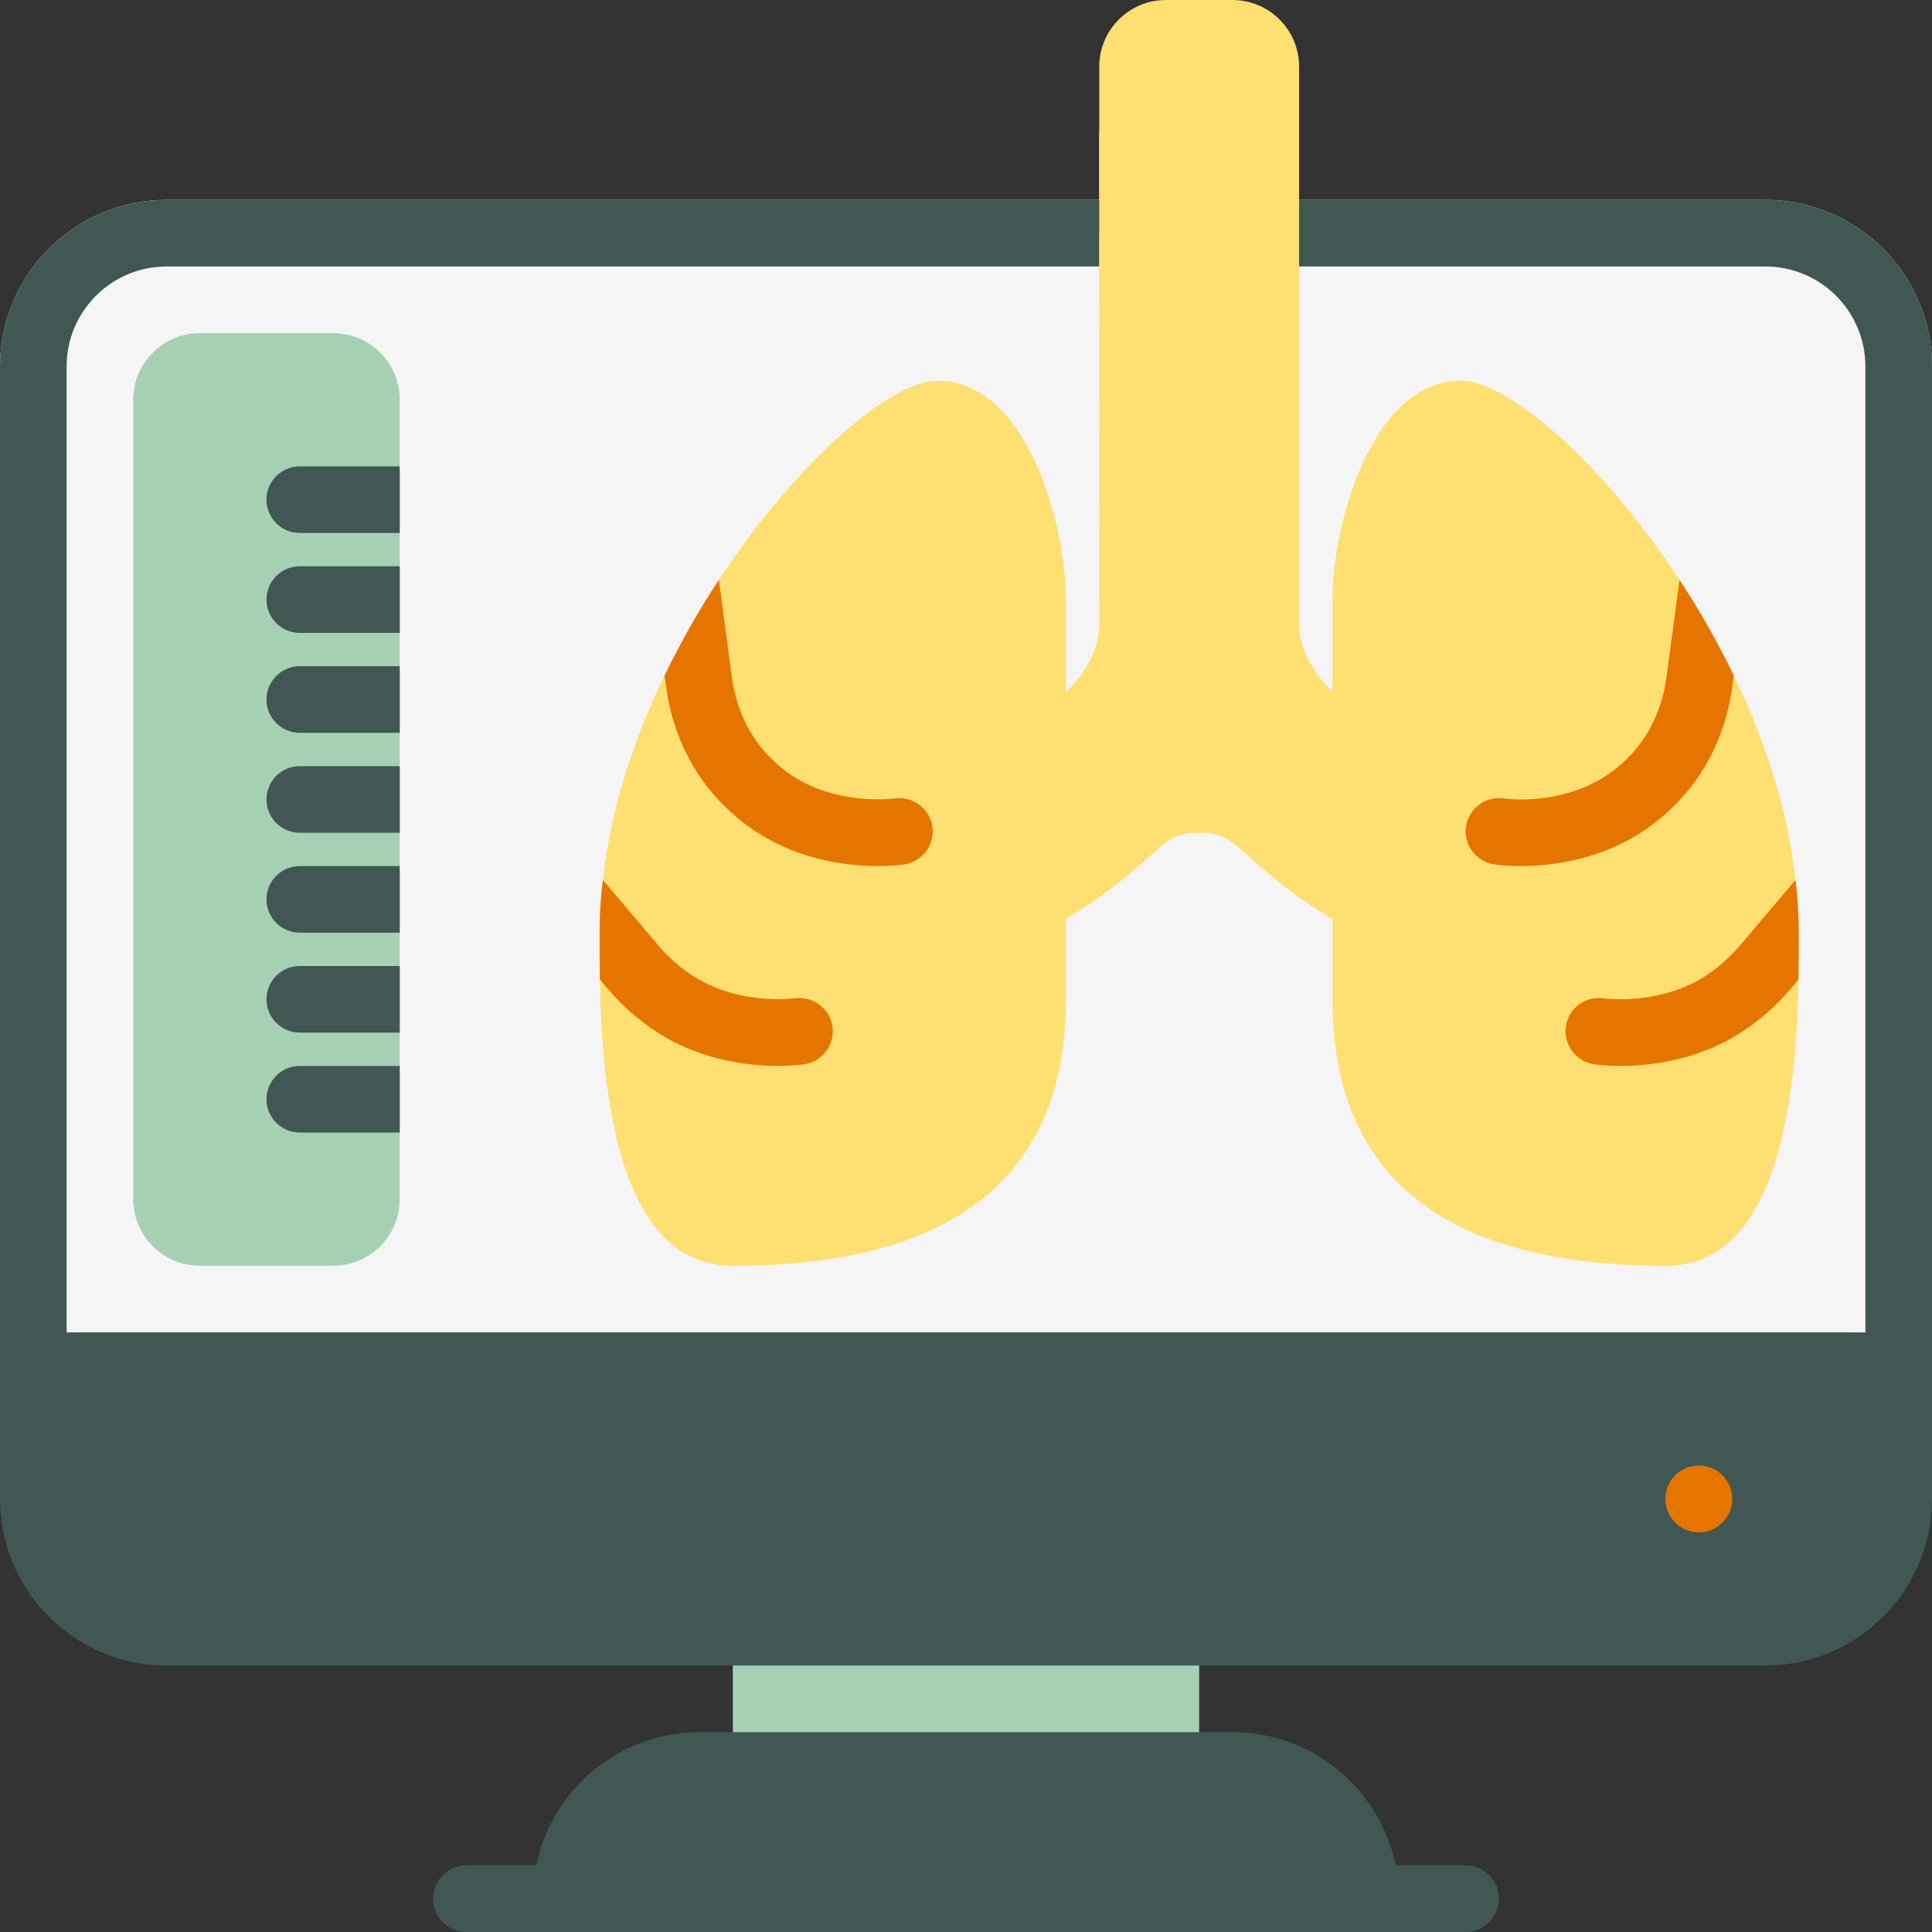 <svg id="Layer_1" enable-background="new 0 0 58 58" height="300" viewBox="0 0 58 58" width="300" xmlns="http://www.w3.org/2000/svg" version="1.1" xmlns:xlink="http://www.w3.org/1999/xlink" xmlns:svgjs="http://svgjs.dev/svgjs"><rect x="0" y="0" width="58" height="58" fill="#333333" stroke="none"/><g width="100%" height="100%" transform="matrix(1,0,0,1,0,0)"><path d="m53 6h-48c-2.757 0-5 2.243-5 5v30c0 .552.448 1 1 1h56c.552 0 1-.448 1-1v-30c0-2.757-2.243-5-5-5z" fill="#f5f5f5" fill-opacity="1" data-original-color="#f5f5f5ff" stroke="none" stroke-opacity="1"/><path d="m35 48h-12c-.552 0-1 .448-1 1v4c0 .552.448 1 1 1h12c.552 0 1-.448 1-1v-4c0-.552-.448-1-1-1z" fill="#a6d0b4" fill-opacity="1" data-original-color="#8b8992ff" stroke="none" stroke-opacity="1"/><path d="m53 6h-48c-2.757 0-5 2.243-5 5v30 4c0 2.757 2.243 5 5 5h48c2.757 0 5-2.243 5-5v-4-30c0-2.757-2.243-5-5-5zm-51 5c0-1.654 1.346-3 3-3h48c1.654 0 3 1.346 3 3v29h-54z" fill="#405753" fill-opacity="1" data-original-color="#c8c6ccff" stroke="none" stroke-opacity="1"/><path d="m37 52h-16c-2.757 0-5 2.243-5 5 0 .552.448 1 1 1h24c.552 0 1-.448 1-1 0-2.757-2.243-5-5-5z" fill="#405753" fill-opacity="1" data-original-color="#c8c6ccff" stroke="none" stroke-opacity="1"/><path d="m51 46.005c-.552 0-1.005-.453-1.005-1.005s.453-1.005 1.005-1.005 1.005.453 1.005 1.005-.453 1.005-1.005 1.005zm.995-1.005h.01zm-.995 0h.01z" fill="#e67500" fill-opacity="1" data-original-color="#e67500ff" stroke="none" stroke-opacity="1"/><path d="m44 58h-30c-.552 0-1-.448-1-1s.448-1 1-1h30c.552 0 1 .448 1 1s-.448 1-1 1z" fill="#405753" fill-opacity="1" data-original-color="#57555cff" stroke="none" stroke-opacity="1"/><path d="m10 10h-4c-1.103 0-2 .897-2 2v24c0 1.103.897 2 2 2h4c1.103 0 2-.897 2-2v-24c0-1.103-.897-2-2-2z" fill="#a6d0b4" fill-opacity="1" data-original-color="#8b8992ff" stroke="none" stroke-opacity="1"/><path d="m41.651 22.241-.39-.331c-1.213-1.027-2.261-1.913-2.261-3.196v-16.714c0-1.103-.897-2-2-2h-2c-1.103 0-2 .897-2 2v16.714c0 1.299-1.019 2.154-2.198 3.144l-.453.383c-.222.19-.349.467-.349.759v4c0 .353.186.679.489.859.303.182.679.188.988.02 1.508-.818 2.333-1.552 2.936-2.088.683-.608.889-.791 1.587-.791.695 0 .898.181 1.572.781.604.537 1.429 1.271 2.95 2.098.15.081.314.121.478.121.177 0 .354-.047.512-.141.302-.18.488-.506.488-.859v-4c0-.292-.127-.569-.349-.759z" fill="#fedf72" fill-opacity="1" data-original-color="#ffc473ff" stroke="none" stroke-opacity="1"/><path d="m36 8c0 .552-.448 1-1 1h-2v-2h2c.552 0 1 .448 1 1z" fill="#fedf72" fill-opacity="1" data-original-color="#ff9a00ff" stroke="none" stroke-opacity="1"/><path d="m36 5c0 .552-.448 1-1 1h-2v-2h2c.552 0 1 .448 1 1z" fill="#fedf72" fill-opacity="1" data-original-color="#ff9a00ff" stroke="none" stroke-opacity="1"/><path d="m36 11c0 .552-.448 1-1 1h-2v-2h2c.552 0 1 .448 1 1z" fill="#fedf72" fill-opacity="1" data-original-color="#ff9a00ff" stroke="none" stroke-opacity="1"/><path d="m36 14c0 .552-.448 1-1 1h-2v-2h2c.552 0 1 .448 1 1z" fill="#fedf72" fill-opacity="1" data-original-color="#ff9a00ff" stroke="none" stroke-opacity="1"/><path d="m36 17c0 .552-.448 1-1 1h-2v-2h2c.552 0 1 .448 1 1z" fill="#fedf72" fill-opacity="1" data-original-color="#ff9a00ff" stroke="none" stroke-opacity="1"/><path d="m32 18v12c0 5.31-3.36 8-10 8-3.46 0-3.93-5.24-3.99-8.59-.01-.53-.01-1-.01-1.41 0-.53.03-1.05.1-1.58.23-2.12.92-4.22 1.85-6.14.49-1.01 1.04-1.98 1.63-2.87 2.32-3.53 5.15-5.98 6.56-5.98 2.7 0 3.86 4.35 3.86 6.57z" fill="#fedf72" fill-opacity="1" data-original-color="#ff9a00ff" stroke="none" stroke-opacity="1"/><path d="m54 28c0 .41 0 .88-.01 1.41-.06 3.35-.53 8.59-3.99 8.59-6.64 0-10-2.69-10-8v-12c0-2.22 1.17-6.57 3.86-6.57 1.41 0 4.24 2.45 6.56 5.98.59.89 1.14 1.86 1.63 2.87.93 1.92 1.62 4.02 1.85 6.14.07.53.1 1.05.1 1.58z" fill="#fedf72" fill-opacity="1" data-original-color="#ff9a00ff" stroke="none" stroke-opacity="1"/><path d="m52.05 20.28-.04.3c-.23 1.72-1.06 3.17-2.41 4.18-1.41 1.06-3.02 1.24-3.96 1.24-.46 0-.76-.05-.79-.05-.55-.09-.92-.6-.84-1.14.09-.55.59-.92 1.14-.84.01 0 .2.03.5.03.64 0 1.79-.12 2.75-.84.92-.69 1.47-1.65 1.63-2.84l.39-2.91c.59.89 1.14 1.86 1.63 2.87z" fill="#e67500" fill-opacity="1" data-original-color="#e67500ff" stroke="none" stroke-opacity="1"/><path d="m54 28c0 .41 0 .88-.01 1.41l-.24.28c-.33.39-.72.76-1.16 1.08-1.4 1.05-3.01 1.23-3.95 1.23-.46 0-.76-.05-.79-.05-.55-.09-.92-.6-.84-1.14.08-.55.59-.92 1.14-.84.04.01 1.84.24 3.25-.81.31-.23.59-.49.83-.77l1.67-1.97c.07.53.1 1.05.1 1.58z" fill="#e67500" fill-opacity="1" data-original-color="#e67500ff" stroke="none" stroke-opacity="1"/><path d="m27.99 24.81c.08.55-.29 1.05-.84 1.14-.03 0-.33.05-.79.05-.94 0-2.55-.18-3.96-1.24-1.35-1.01-2.18-2.46-2.41-4.18l-.04-.3c.49-1.01 1.04-1.98 1.63-2.87l.39 2.91c.16 1.19.71 2.15 1.63 2.84 1.42 1.06 3.23.81 3.25.81.54-.08 1.06.3 1.14.84z" fill="#e67500" fill-opacity="1" data-original-color="#e67500ff" stroke="none" stroke-opacity="1"/><path d="m24.99 30.81c.08.55-.29 1.05-.84 1.14-.03 0-.33.05-.79.05-.94 0-2.55-.18-3.96-1.24-.43-.31-.82-.68-1.15-1.07l-.24-.28c-.01-.53-.01-1-.01-1.41 0-.53.03-1.05.1-1.58l1.67 1.97c.24.28.51.54.82.76 1.43 1.07 3.24.82 3.26.82.54-.08 1.06.3 1.14.84z" fill="#e67500" fill-opacity="1" data-original-color="#e67500ff" stroke="none" stroke-opacity="1"/><g fill="#57555c"><path d="m8 18c0 .552.448 1 1 1h3v-2h-3c-.552 0-1 .448-1 1z" fill="#405753" fill-opacity="1" data-original-color="#57555cff" stroke="none" stroke-opacity="1"/><path d="m8 15c0 .552.448 1 1 1h3v-2h-3c-.552 0-1 .448-1 1z" fill="#405753" fill-opacity="1" data-original-color="#57555cff" stroke="none" stroke-opacity="1"/><path d="m8 21c0 .552.448 1 1 1h3v-2h-3c-.552 0-1 .448-1 1z" fill="#405753" fill-opacity="1" data-original-color="#57555cff" stroke="none" stroke-opacity="1"/><path d="m8 24c0 .552.448 1 1 1h3v-2h-3c-.552 0-1 .448-1 1z" fill="#405753" fill-opacity="1" data-original-color="#57555cff" stroke="none" stroke-opacity="1"/><path d="m8 27c0 .552.448 1 1 1h3v-2h-3c-.552 0-1 .448-1 1z" fill="#405753" fill-opacity="1" data-original-color="#57555cff" stroke="none" stroke-opacity="1"/><path d="m8 30c0 .552.448 1 1 1h3v-2h-3c-.552 0-1 .448-1 1z" fill="#405753" fill-opacity="1" data-original-color="#57555cff" stroke="none" stroke-opacity="1"/><path d="m8 33c0 .552.448 1 1 1h3v-2h-3c-.552 0-1 .448-1 1z" fill="#405753" fill-opacity="1" data-original-color="#57555cff" stroke="none" stroke-opacity="1"/></g></g></svg>